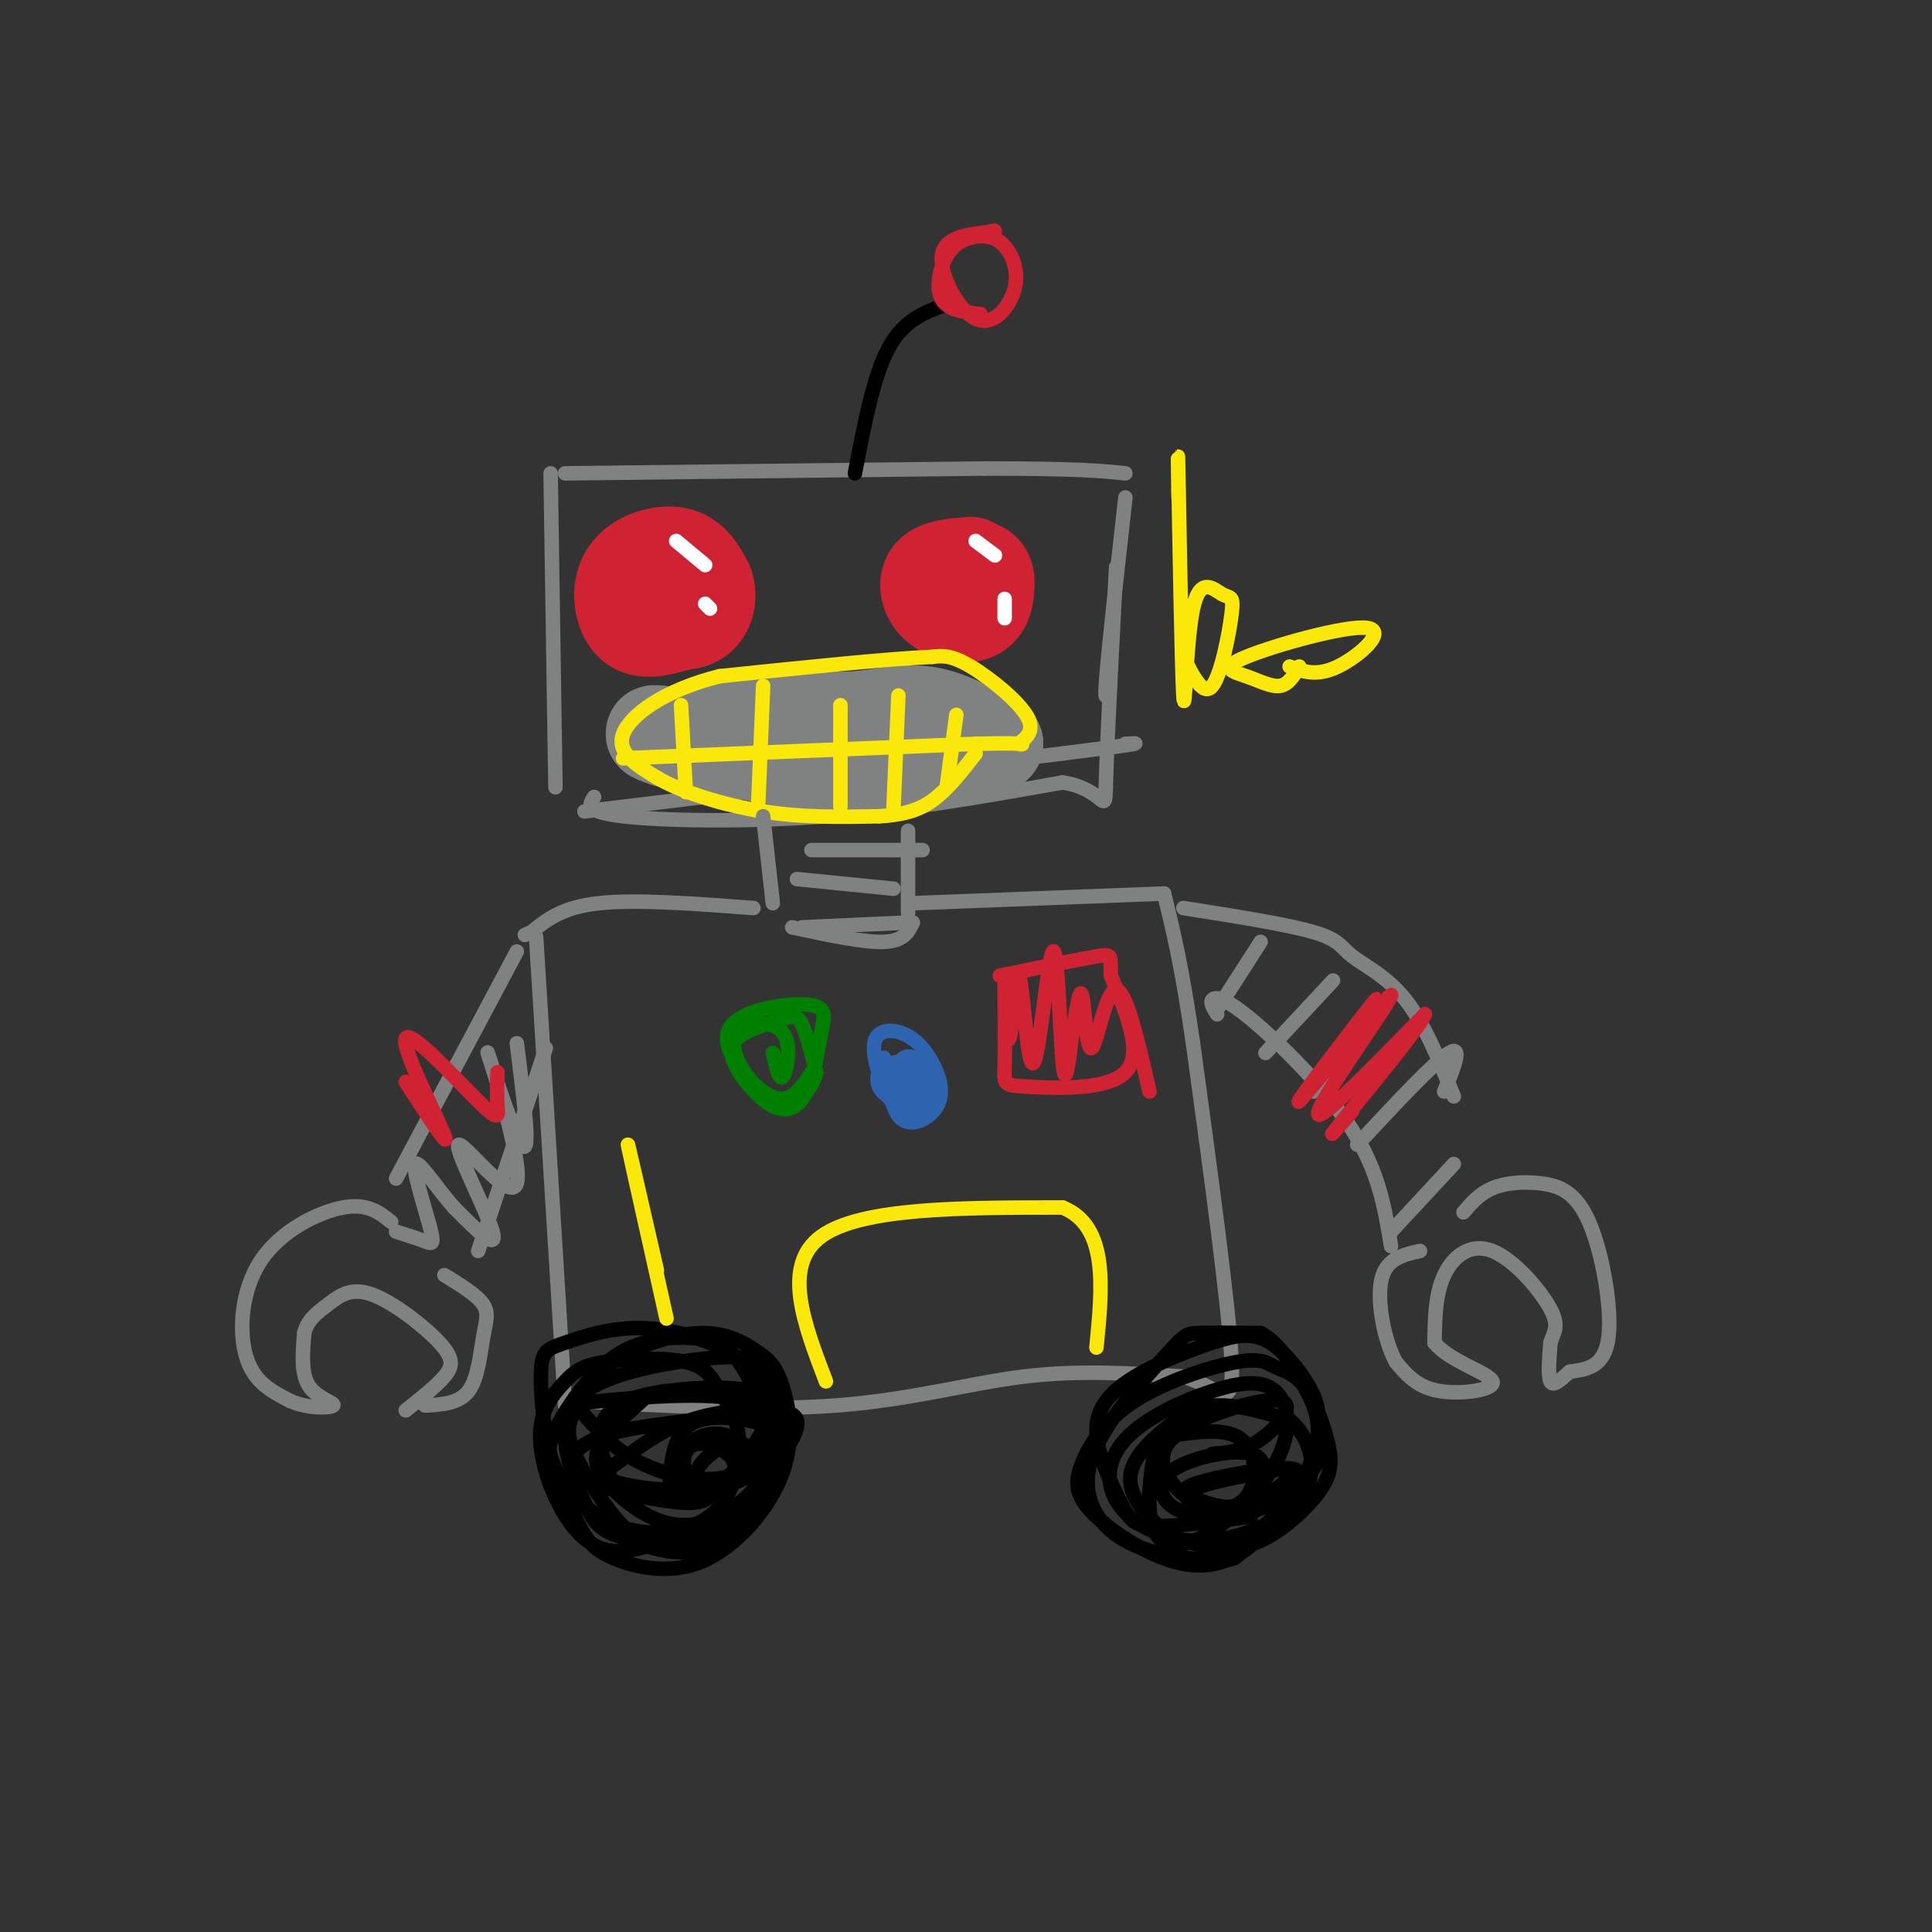 <svg viewBox='0 0 400 400' version='1.1' xmlns='http://www.w3.org/2000/svg' xmlns:xlink='http://www.w3.org/1999/xlink'><rect x="0" y="0" width="400" height="400" fill="#333333" stroke="none"/><g fill='none' stroke='rgb(128,130,130)' stroke-width='3' stroke-linecap='round' stroke-linejoin='round'><path d='M114,98c0.000,0.000 1.000,65.000 1,65'/><path d='M117,98c0.000,0.000 87.000,-1.000 87,-1'/><path d='M204,97c19.333,0.000 24.167,0.500 29,1'/><path d='M121,168c0.000,0.000 99.000,-12.000 99,-12'/><path d='M220,156c18.667,-2.333 15.833,-2.167 13,-2'/><path d='M123,165c-1.044,1.533 -2.089,3.067 6,4c8.089,0.933 25.311,1.267 42,0c16.689,-1.267 32.844,-4.133 49,-7'/><path d='M220,162c9.488,1.417 8.708,8.458 9,-1c0.292,-9.458 1.655,-35.417 2,-42c0.345,-6.583 -0.327,6.208 -1,19'/><path d='M230,138c-0.556,5.311 -1.444,9.089 -1,3c0.444,-6.089 2.222,-22.044 4,-38'/></g>
<g fill='none' stroke='rgb(0,0,0)' stroke-width='3' stroke-linecap='round' stroke-linejoin='round'><path d='M177,98c1.917,-10.083 3.833,-20.167 7,-26c3.167,-5.833 7.583,-7.417 12,-9'/></g>
<g fill='none' stroke='rgb(207,34,51)' stroke-width='3' stroke-linecap='round' stroke-linejoin='round'><path d='M203,65c-3.354,-0.372 -6.707,-0.744 -8,-3c-1.293,-2.256 -0.525,-6.395 1,-9c1.525,-2.605 3.808,-3.674 6,-4c2.192,-0.326 4.292,0.092 6,2c1.708,1.908 3.025,5.305 2,9c-1.025,3.695 -4.391,7.687 -8,6c-3.609,-1.687 -7.460,-9.053 -7,-13c0.460,-3.947 5.230,-4.473 10,-5'/><path d='M205,48c1.667,-0.667 0.833,0.167 0,1'/></g>
<g fill='none' stroke='rgb(207,34,51)' stroke-width='20' stroke-linecap='round' stroke-linejoin='round'><path d='M200,122c0.000,0.000 0.000,1.000 0,1'/><path d='M200,123c-0.300,0.939 -1.049,2.788 -2,2c-0.951,-0.788 -2.102,-4.212 -1,-6c1.102,-1.788 4.458,-1.939 6,-1c1.542,0.939 1.271,2.970 1,5'/><path d='M204,123c-0.142,1.711 -0.997,3.490 -3,4c-2.003,0.510 -5.155,-0.247 -7,-2c-1.845,-1.753 -2.384,-4.501 -1,-6c1.384,-1.499 4.692,-1.750 8,-2'/><path d='M140,129c-3.429,0.976 -6.857,1.952 -9,0c-2.143,-1.952 -3.000,-6.833 -1,-10c2.000,-3.167 6.857,-4.619 10,-4c3.143,0.619 4.571,3.310 6,6'/><path d='M146,121c0.933,2.489 0.267,5.711 -2,7c-2.267,1.289 -6.133,0.644 -10,0'/></g>
<g fill='none' stroke='rgb(128,130,130)' stroke-width='20' stroke-linecap='round' stroke-linejoin='round'><path d='M146,154c1.417,-1.583 2.833,-3.167 8,-4c5.167,-0.833 14.083,-0.917 23,-1'/><path d='M177,149c6.289,-0.644 10.511,-1.756 15,-1c4.489,0.756 9.244,3.378 14,6'/><path d='M206,154c-3.911,1.911 -20.689,3.689 -31,4c-10.311,0.311 -14.156,-0.844 -18,-2'/><path d='M157,156c-6.333,-1.000 -13.167,-2.500 -20,-4'/><path d='M137,152c-3.167,-0.500 -1.083,0.250 1,1'/></g>
<g fill='none' stroke='rgb(250,232,11)' stroke-width='3' stroke-linecap='round' stroke-linejoin='round'><path d='M186,144c0.000,0.000 -1.000,23.000 -1,23'/><path d='M158,142c0.000,0.000 -1.000,24.000 -1,24'/><path d='M141,146c0.000,0.000 1.000,18.000 1,18'/><path d='M174,146c0.000,0.000 0.000,21.000 0,21'/><path d='M198,148c0.000,0.000 -2.000,15.000 -2,15'/><path d='M129,157c0.000,0.000 73.000,-3.000 73,-3'/><path d='M202,154c13.045,-0.330 9.156,0.344 9,0c-0.156,-0.344 3.419,-1.708 2,-5c-1.419,-3.292 -7.834,-8.512 -12,-11c-4.166,-2.488 -6.083,-2.244 -8,-2'/><path d='M193,136c-8.667,0.333 -26.333,2.167 -44,4'/><path d='M149,140c-11.600,2.889 -18.600,8.111 -20,12c-1.400,3.889 2.800,6.444 7,9'/><path d='M136,161c4.911,2.911 13.689,5.689 22,7c8.311,1.311 16.156,1.156 24,1'/><path d='M182,169c6.044,-0.333 9.156,-1.667 12,-4c2.844,-2.333 5.422,-5.667 8,-9'/></g>
<g fill='none' stroke='rgb(255,255,255)' stroke-width='3' stroke-linecap='round' stroke-linejoin='round'><path d='M202,112c0.000,0.000 4.000,3.000 4,3'/><path d='M208,124c0.000,0.000 0.000,4.000 0,4'/><path d='M140,112c0.000,0.000 6.000,5.000 6,5'/><path d='M146,125c0.000,0.000 1.000,1.000 1,1'/></g>
<g fill='none' stroke='rgb(128,130,130)' stroke-width='3' stroke-linecap='round' stroke-linejoin='round'><path d='M158,169c0.000,0.000 2.000,18.000 2,18'/><path d='M188,172c0.000,0.000 0.000,17.000 0,17'/><path d='M168,176c0.000,0.000 23.000,0.000 23,0'/><path d='M165,182c0.000,0.000 20.000,2.000 20,2'/><path d='M166,192c0.000,0.000 22.000,-1.000 22,-1'/><path d='M164,192c7.417,1.583 14.833,3.167 19,3c4.167,-0.167 5.083,-2.083 6,-4'/><path d='M189,187c0.000,0.000 52.000,-2.000 52,-2'/><path d='M156,188c-12.167,-0.917 -24.333,-1.833 -32,-1c-7.667,0.833 -10.833,3.417 -14,6'/><path d='M110,193c-2.333,1.000 -1.167,0.500 0,0'/><path d='M111,194c0.000,0.000 6.000,97.000 6,97'/><path d='M118,290c19.622,1.089 39.244,2.178 55,1c15.756,-1.178 27.644,-4.622 39,-6c11.356,-1.378 22.178,-0.689 33,0'/><path d='M245,285c7.711,2.267 10.489,7.933 10,-3c-0.489,-10.933 -4.244,-38.467 -8,-66'/><path d='M247,216c-2.333,-16.167 -4.167,-23.583 -6,-31'/><path d='M245,188c10.774,1.696 21.548,3.393 27,5c5.452,1.607 5.583,3.125 8,5c2.417,1.875 7.119,4.107 11,9c3.881,4.893 6.940,12.446 10,20'/><path d='M252,210c-0.750,-1.179 -1.500,-2.357 -1,-3c0.500,-0.643 2.250,-0.750 8,4c5.750,4.750 15.500,14.357 21,23c5.500,8.643 6.750,16.321 8,24'/><path d='M252,209c0.000,0.000 9.000,-14.000 9,-14'/><path d='M262,218c0.000,0.000 14.000,-15.000 14,-15'/><path d='M272,226c0.000,0.000 14.000,-17.000 14,-17'/><path d='M281,237c8.000,-8.583 16.000,-17.167 19,-19c3.000,-1.833 1.000,3.083 -1,8'/><path d='M288,255c0.000,0.000 13.000,-14.000 13,-14'/><path d='M303,251c1.662,-1.938 3.324,-3.876 6,-5c2.676,-1.124 6.367,-1.435 10,-1c3.633,0.435 7.209,1.617 10,8c2.791,6.383 4.797,17.967 4,24c-0.797,6.033 -4.399,6.517 -8,7'/><path d='M325,284c-2.133,1.889 -3.467,3.111 -4,2c-0.533,-1.111 -0.267,-4.556 0,-8'/><path d='M321,278c0.574,-2.061 2.010,-3.212 0,-7c-2.010,-3.788 -7.464,-10.212 -12,-12c-4.536,-1.788 -8.153,1.061 -10,5c-1.847,3.939 -1.923,8.970 -2,14'/><path d='M297,278c2.952,3.786 11.333,6.250 12,8c0.667,1.750 -6.381,2.786 -11,2c-4.619,-0.786 -6.810,-3.393 -9,-6'/><path d='M289,282c-2.422,-4.444 -3.978,-12.556 -3,-17c0.978,-4.444 4.489,-5.222 8,-6'/><path d='M107,197c0.000,0.000 -25.000,47.000 -25,47'/><path d='M113,217c0.000,0.000 -14.000,42.000 -14,42'/><path d='M107,216c1.513,11.952 3.026,23.904 1,21c-2.026,-2.904 -7.593,-20.665 -7,-19c0.593,1.665 7.344,22.756 6,27c-1.344,4.244 -10.785,-8.357 -12,-8c-1.215,0.357 5.796,13.674 7,18c1.204,4.326 -3.398,-0.337 -8,-5'/><path d='M94,250c-3.228,-3.545 -7.298,-9.909 -8,-9c-0.702,0.909 1.965,9.091 3,13c1.035,3.909 0.439,3.545 -1,3c-1.439,-0.545 -3.719,-1.273 -6,-2'/><path d='M81,253c-2.446,-1.970 -4.893,-3.940 -10,-3c-5.107,0.940 -12.875,4.792 -17,11c-4.125,6.208 -4.607,14.774 -3,20c1.607,5.226 5.304,7.113 9,9'/><path d='M60,290c3.714,1.726 8.500,1.542 9,1c0.500,-0.542 -3.286,-1.440 -5,-4c-1.714,-2.560 -1.357,-6.780 -1,-11'/><path d='M63,276c0.648,-2.801 2.768,-4.303 5,-6c2.232,-1.697 4.578,-3.589 9,-2c4.422,1.589 10.921,6.659 14,10c3.079,3.341 2.737,4.955 1,7c-1.737,2.045 -4.868,4.523 -8,7'/><path d='M88,291c3.512,-0.196 7.024,-0.393 9,-3c1.976,-2.607 2.417,-7.625 3,-11c0.583,-3.375 1.310,-5.107 0,-7c-1.310,-1.893 -4.655,-3.946 -8,-6'/></g>
<g fill='none' stroke='rgb(0,0,0)' stroke-width='3' stroke-linecap='round' stroke-linejoin='round'><path d='M259,314c-7.848,1.032 -15.696,2.064 -20,2c-4.304,-0.064 -5.066,-1.224 -7,-5c-1.934,-3.776 -5.042,-10.167 -5,-15c0.042,-4.833 3.235,-8.107 8,-11c4.765,-2.893 11.103,-5.404 16,-7c4.897,-1.596 8.352,-2.278 12,0c3.648,2.278 7.490,7.515 9,11c1.510,3.485 0.687,5.218 1,7c0.313,1.782 1.761,3.614 -1,8c-2.761,4.386 -9.731,11.326 -13,15c-3.269,3.674 -2.836,4.081 -7,4c-4.164,-0.081 -12.925,-0.649 -19,-4c-6.075,-3.351 -9.463,-9.486 -7,-17c2.463,-7.514 10.779,-16.408 15,-21c4.221,-4.592 4.349,-4.884 7,-5c2.651,-0.116 7.826,-0.058 13,0'/><path d='M261,276c3.773,1.928 6.707,6.749 9,11c2.293,4.251 3.947,7.933 2,14c-1.947,6.067 -7.494,14.521 -13,19c-5.506,4.479 -10.969,4.985 -17,3c-6.031,-1.985 -12.629,-6.459 -16,-10c-3.371,-3.541 -3.516,-6.149 -2,-10c1.516,-3.851 4.694,-8.945 11,-13c6.306,-4.055 15.740,-7.070 21,-8c5.260,-0.930 6.345,0.224 8,1c1.655,0.776 3.881,1.173 6,4c2.119,2.827 4.132,8.085 5,12c0.868,3.915 0.591,6.488 -2,10c-2.591,3.512 -7.495,7.964 -12,10c-4.505,2.036 -8.611,1.657 -12,1c-3.389,-0.657 -6.063,-1.590 -9,-4c-2.937,-2.410 -6.138,-6.295 -6,-10c0.138,-3.705 3.614,-7.228 7,-10c3.386,-2.772 6.682,-4.792 11,-5c4.318,-0.208 9.659,1.396 15,3'/><path d='M267,294c3.934,3.191 6.269,9.668 3,15c-3.269,5.332 -12.142,9.518 -20,10c-7.858,0.482 -14.701,-2.741 -18,-7c-3.299,-4.259 -3.054,-9.555 1,-14c4.054,-4.445 11.918,-8.038 18,-10c6.082,-1.962 10.381,-2.292 13,0c2.619,2.292 3.556,7.204 1,13c-2.556,5.796 -8.605,12.474 -14,16c-5.395,3.526 -10.137,3.901 -12,0c-1.863,-3.901 -0.847,-12.079 0,-16c0.847,-3.921 1.526,-3.587 5,-4c3.474,-0.413 9.743,-1.573 13,1c3.257,2.573 3.502,8.878 1,12c-2.502,3.122 -7.751,3.061 -13,3'/><path d='M245,313c-3.687,-0.990 -6.405,-4.964 -3,-8c3.405,-3.036 12.932,-5.133 17,-4c4.068,1.133 2.676,5.496 1,8c-1.676,2.504 -3.638,3.149 -6,3c-2.362,-0.149 -5.126,-1.093 -7,-2c-1.874,-0.907 -2.858,-1.778 1,-3c3.858,-1.222 12.559,-2.794 17,-3c4.441,-0.206 4.624,0.956 3,3c-1.624,2.044 -5.054,4.971 -9,6c-3.946,1.029 -8.409,0.162 -11,-1c-2.591,-1.162 -3.312,-2.618 0,-4c3.312,-1.382 10.656,-2.691 18,-4'/><path d='M266,304c2.698,0.268 0.443,2.939 -3,5c-3.443,2.061 -8.073,3.511 -12,3c-3.927,-0.511 -7.152,-2.985 -9,-6c-1.848,-3.015 -2.320,-6.571 3,-10c5.320,-3.429 16.432,-6.731 20,-6c3.568,0.731 -0.409,5.495 -4,8c-3.591,2.505 -6.795,2.753 -10,3'/><path d='M144,316c-6.485,2.969 -12.970,5.938 -18,5c-5.030,-0.938 -8.603,-5.783 -11,-11c-2.397,-5.217 -3.616,-10.807 -3,-15c0.616,-4.193 3.068,-6.988 5,-9c1.932,-2.012 3.346,-3.242 8,-4c4.654,-0.758 12.550,-1.046 17,0c4.450,1.046 5.455,3.425 7,6c1.545,2.575 3.631,5.346 4,10c0.369,4.654 -0.978,11.192 -5,15c-4.022,3.808 -10.717,4.888 -16,4c-5.283,-0.888 -9.153,-3.742 -12,-6c-2.847,-2.258 -4.669,-3.919 -6,-9c-1.331,-5.081 -2.169,-13.582 -2,-18c0.169,-4.418 1.345,-4.751 5,-6c3.655,-1.249 9.789,-3.412 17,-3c7.211,0.412 15.500,3.399 20,7c4.500,3.601 5.212,7.816 6,11c0.788,3.184 1.654,5.338 0,9c-1.654,3.662 -5.827,8.831 -10,14'/><path d='M150,316c-3.877,2.813 -8.569,2.846 -12,3c-3.431,0.154 -5.602,0.429 -9,-3c-3.398,-3.429 -8.023,-10.564 -10,-15c-1.977,-4.436 -1.306,-6.174 0,-9c1.306,-2.826 3.248,-6.739 8,-10c4.752,-3.261 12.315,-5.869 18,-6c5.685,-0.131 9.491,2.217 12,4c2.509,1.783 3.719,3.002 5,7c1.281,3.998 2.632,10.775 0,18c-2.632,7.225 -9.246,14.898 -16,18c-6.754,3.102 -13.649,1.634 -18,0c-4.351,-1.634 -6.159,-3.434 -8,-7c-1.841,-3.566 -3.717,-8.897 -5,-12c-1.283,-3.103 -1.974,-3.977 0,-8c1.974,-4.023 6.611,-11.195 12,-15c5.389,-3.805 11.529,-4.245 16,-4c4.471,0.245 7.273,1.173 10,5c2.727,3.827 5.381,10.551 7,14c1.619,3.449 2.205,3.621 0,8c-2.205,4.379 -7.201,12.965 -13,16c-5.799,3.035 -12.399,0.517 -19,-2'/><path d='M128,318c-4.253,-1.277 -5.387,-3.471 -7,-7c-1.613,-3.529 -3.705,-8.393 -4,-13c-0.295,-4.607 1.206,-8.955 8,-12c6.794,-3.045 18.881,-4.786 25,-5c6.119,-0.214 6.269,1.098 8,3c1.731,1.902 5.042,4.395 5,9c-0.042,4.605 -3.438,11.322 -11,14c-7.562,2.678 -19.289,1.316 -24,0c-4.711,-1.316 -2.406,-2.585 1,-5c3.406,-2.415 7.912,-5.974 14,-8c6.088,-2.026 13.757,-2.518 18,-2c4.243,0.518 5.061,2.046 3,6c-2.061,3.954 -7.000,10.333 -12,14c-5.000,3.667 -10.062,4.622 -15,3c-4.938,-1.622 -9.753,-5.821 -12,-9c-2.247,-3.179 -1.928,-5.337 0,-8c1.928,-2.663 5.464,-5.832 9,-9'/><path d='M134,289c6.119,-1.895 16.917,-2.131 22,-1c5.083,1.131 4.450,3.630 2,8c-2.450,4.370 -6.716,10.610 -12,13c-5.284,2.390 -11.586,0.929 -15,0c-3.414,-0.929 -3.940,-1.326 -5,-4c-1.060,-2.674 -2.656,-7.623 -1,-11c1.656,-3.377 6.562,-5.180 13,-6c6.438,-0.820 14.406,-0.657 18,0c3.594,0.657 2.812,1.809 3,4c0.188,2.191 1.345,5.420 -2,9c-3.345,3.580 -11.192,7.509 -15,8c-3.808,0.491 -3.577,-2.456 -3,-6c0.577,-3.544 1.502,-7.685 6,-9c4.498,-1.315 12.571,0.196 16,2c3.429,1.804 2.215,3.902 1,6'/><path d='M162,302c-3.951,2.306 -14.327,5.072 -17,4c-2.673,-1.072 2.358,-5.983 6,-7c3.642,-1.017 5.896,1.859 5,4c-0.896,2.141 -4.943,3.548 -8,4c-3.057,0.452 -5.124,-0.050 -6,-2c-0.876,-1.950 -0.561,-5.349 2,-6c2.561,-0.651 7.367,1.444 8,4c0.633,2.556 -2.906,5.573 -6,6c-3.094,0.427 -5.741,-1.735 -6,-4c-0.259,-2.265 1.871,-4.632 4,-7'/><path d='M144,298c2.255,-1.463 5.891,-1.621 8,0c2.109,1.621 2.689,5.022 2,7c-0.689,1.978 -2.647,2.535 -7,2c-4.353,-0.535 -11.101,-2.162 -16,-5c-4.899,-2.838 -7.949,-6.888 -10,-9c-2.051,-2.112 -3.104,-2.286 4,-3c7.104,-0.714 22.363,-1.968 29,0c6.637,1.968 4.650,7.160 2,11c-2.650,3.840 -5.964,6.330 -8,8c-2.036,1.670 -2.793,2.520 -8,2c-5.207,-0.520 -14.863,-2.409 -19,-5c-4.137,-2.591 -2.753,-5.883 2,-8c4.753,-2.117 12.877,-3.058 21,-4'/></g>
<g fill='none' stroke='rgb(207,34,51)' stroke-width='3' stroke-linecap='round' stroke-linejoin='round'><path d='M208,203c0.048,7.185 0.095,14.369 0,18c-0.095,3.631 -0.333,3.708 5,4c5.333,0.292 16.238,0.798 20,-3c3.762,-3.798 0.381,-11.899 -3,-20'/><path d='M230,202c-0.244,-4.178 0.644,-4.622 -3,-4c-3.644,0.622 -11.822,2.311 -20,4'/><path d='M210,208c-0.587,4.679 -1.174,9.359 -1,6c0.174,-3.359 1.110,-14.756 2,-12c0.890,2.756 1.733,19.667 3,18c1.267,-1.667 2.956,-21.910 4,-23c1.044,-1.090 1.441,16.974 2,23c0.559,6.026 1.279,0.013 2,-6'/><path d='M222,214c0.699,-3.665 1.445,-9.828 2,-8c0.555,1.828 0.919,11.646 2,11c1.081,-0.646 2.880,-11.756 5,-12c2.120,-0.244 4.560,10.378 7,21'/><path d='M275,221c6.233,-8.649 12.466,-17.298 9,-13c-3.466,4.298 -16.630,21.544 -15,20c1.630,-1.544 18.054,-21.877 19,-22c0.946,-0.123 -13.587,19.965 -15,24c-1.413,4.035 10.293,-7.982 22,-20'/><path d='M295,210c-0.444,1.867 -12.556,16.533 -17,22c-4.444,5.467 -1.222,1.733 2,-2'/><path d='M103,222c-0.078,2.501 -0.156,5.002 0,7c0.156,1.998 0.547,3.494 -4,-1c-4.547,-4.494 -14.032,-14.979 -15,-13c-0.968,1.979 6.581,16.423 8,20c1.419,3.577 -3.290,-3.711 -8,-11'/></g>
<g fill='none' stroke='rgb(45,99,175)' stroke-width='3' stroke-linecap='round' stroke-linejoin='round'><path d='M191,226c0.776,1.603 1.553,3.205 0,3c-1.553,-0.205 -5.435,-2.219 -6,-5c-0.565,-2.781 2.186,-6.329 4,-5c1.814,1.329 2.691,7.533 2,9c-0.691,1.467 -2.951,-1.805 -4,-4c-1.049,-2.195 -0.886,-3.315 0,-4c0.886,-0.685 2.495,-0.936 4,0c1.505,0.936 2.905,3.060 2,5c-0.905,1.940 -4.116,3.697 -6,4c-1.884,0.303 -2.442,-0.849 -3,-2'/><path d='M184,227c-1.423,-2.615 -3.481,-8.151 -3,-11c0.481,-2.849 3.501,-3.011 6,-2c2.499,1.011 4.478,3.195 6,6c1.522,2.805 2.587,6.230 1,9c-1.587,2.770 -5.824,4.884 -8,2c-2.176,-2.884 -2.289,-10.768 -1,-11c1.289,-0.232 3.981,7.186 4,10c0.019,2.814 -2.634,1.022 -4,-2c-1.366,-3.022 -1.445,-7.275 0,-8c1.445,-0.725 4.413,2.079 5,4c0.587,1.921 -1.206,2.961 -3,4'/><path d='M187,228c-1.622,0.222 -4.178,-1.222 -5,-3c-0.822,-1.778 0.089,-3.889 1,-6'/></g>
<g fill='none' stroke='rgb(0,128,0)' stroke-width='3' stroke-linecap='round' stroke-linejoin='round'><path d='M168,222c-0.810,1.344 -1.620,2.687 -3,4c-1.380,1.313 -3.329,2.595 -7,0c-3.671,-2.595 -9.065,-9.066 -7,-13c2.065,-3.934 11.588,-5.332 16,-5c4.412,0.332 3.712,2.392 3,6c-0.712,3.608 -1.436,8.764 -3,12c-1.564,3.236 -3.969,4.552 -7,3c-3.031,-1.552 -6.688,-5.971 -8,-9c-1.312,-3.029 -0.280,-4.668 2,-6c2.280,-1.332 5.806,-2.359 8,-3c2.194,-0.641 3.055,-0.898 4,1c0.945,1.898 1.972,5.949 3,10'/><path d='M169,222c-0.727,3.484 -4.043,7.194 -8,6c-3.957,-1.194 -8.555,-7.292 -9,-11c-0.445,-3.708 3.262,-5.025 6,-5c2.738,0.025 4.506,1.391 5,4c0.494,2.609 -0.288,6.460 -1,7c-0.712,0.540 -1.356,-2.230 -2,-5'/></g>
<g fill='none' stroke='rgb(250,232,11)' stroke-width='3' stroke-linecap='round' stroke-linejoin='round'><path d='M171,286c-4.583,-12.000 -9.167,-24.000 -1,-30c8.167,-6.000 29.083,-6.000 50,-6'/><path d='M220,250c9.500,3.833 8.250,16.417 7,29'/><path d='M138,273c-3.833,-17.167 -7.667,-34.333 -8,-36c-0.333,-1.667 2.833,12.167 6,26'/><path d='M244,103c-0.095,-6.773 -0.191,-13.547 0,-3c0.191,10.547 0.668,38.413 1,44c0.332,5.587 0.520,-11.105 2,-18c1.480,-6.895 4.252,-3.992 6,-3c1.748,0.992 2.471,0.075 2,4c-0.471,3.925 -2.134,12.693 -4,15c-1.866,2.307 -3.933,-1.846 -6,-6'/><path d='M269,138c-1.109,1.862 -2.219,3.723 -4,4c-1.781,0.277 -4.234,-1.031 -7,-2c-2.766,-0.969 -5.844,-1.600 0,-4c5.844,-2.400 20.612,-6.569 25,-6c4.388,0.569 -1.603,5.877 -6,8c-4.397,2.123 -7.198,1.062 -10,0'/></g>
</svg>